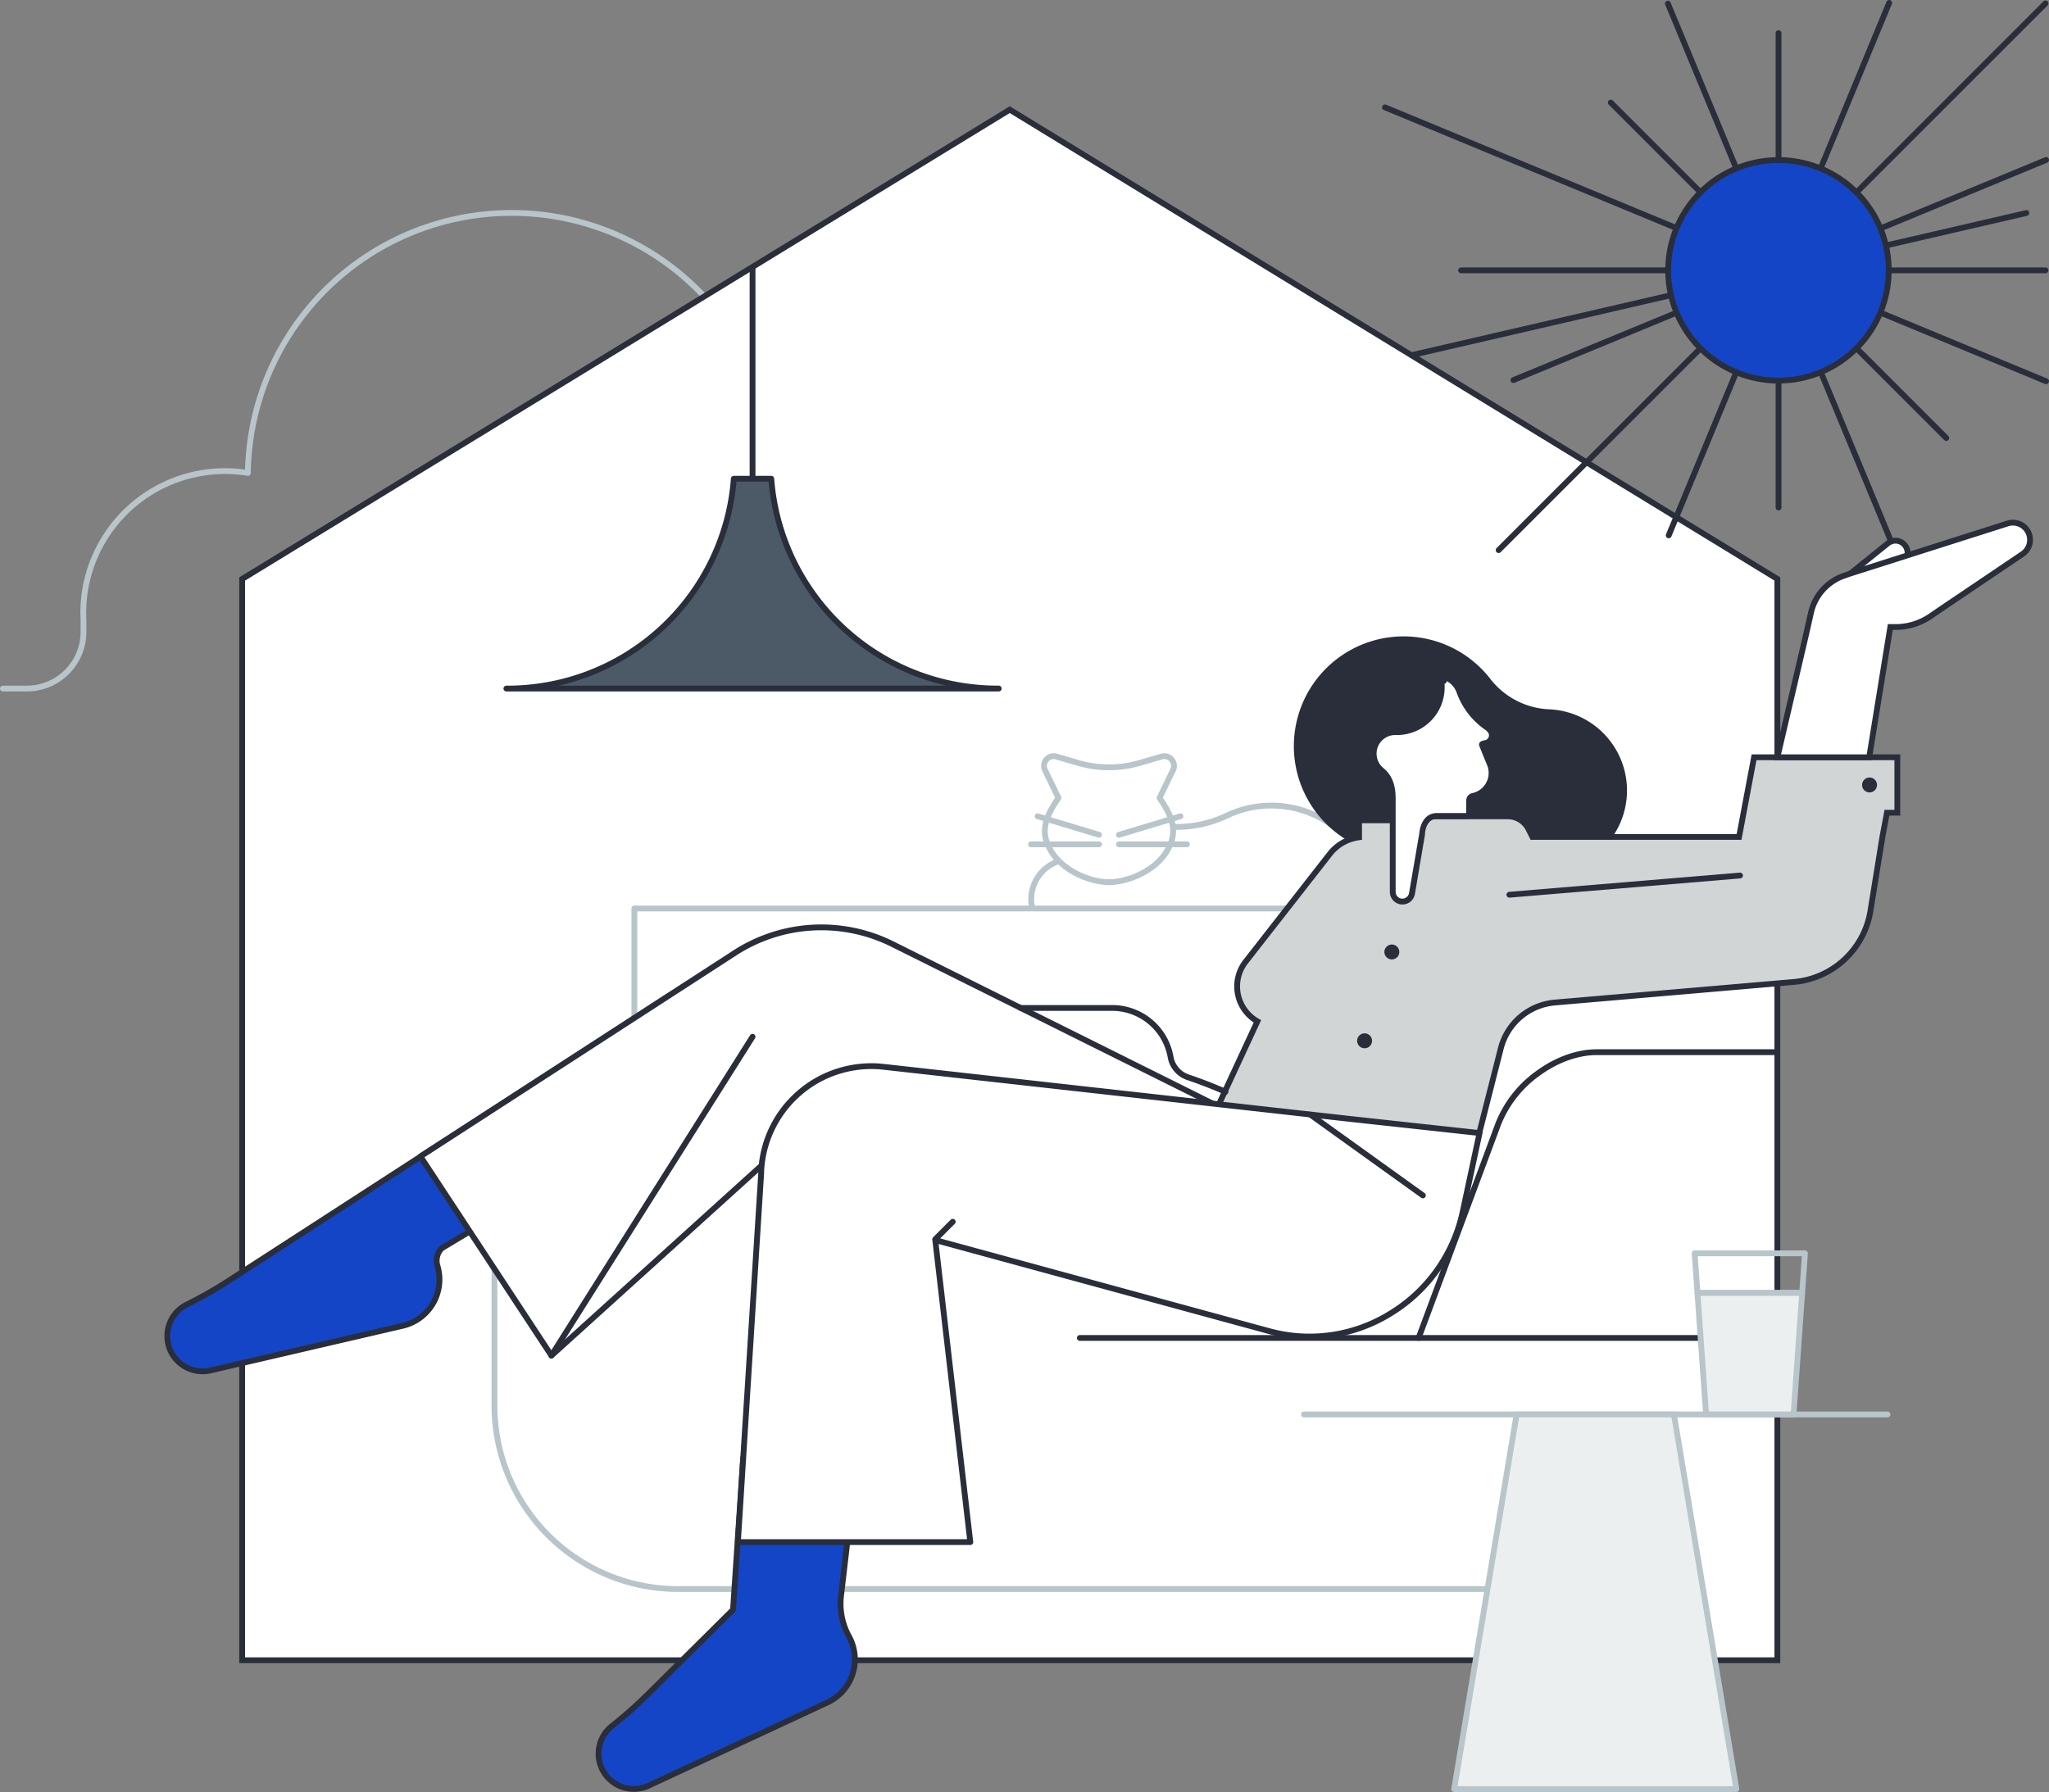 <svg xmlns="http://www.w3.org/2000/svg" viewBox="0 0 706 617.6"><rect x="0" y="0" width="706" height="617.6" fill="#808080" stroke="none"/><defs><style>.cls-1,.cls-13,.cls-5{fill:none;}.cls-1,.cls-12{stroke:#b8c5ca;}.cls-1,.cls-12,.cls-13,.cls-2,.cls-5,.cls-6,.cls-7,.cls-8,.cls-9{stroke-linecap:round;}.cls-1,.cls-12,.cls-13,.cls-4,.cls-7{stroke-linejoin:round;}.cls-1,.cls-12,.cls-13,.cls-2,.cls-3,.cls-4,.cls-5,.cls-6,.cls-7,.cls-8,.cls-9{stroke-width:2px;}.cls-10,.cls-2,.cls-3,.cls-7{fill:#fff;}.cls-13,.cls-2,.cls-3,.cls-4,.cls-5,.cls-6,.cls-7,.cls-8,.cls-9{stroke:#292e3a;}.cls-2,.cls-3,.cls-5,.cls-6,.cls-8,.cls-9{stroke-miterlimit:10;}.cls-4{fill:#4c5a68;}.cls-6{fill:#1445c7;}.cls-11,.cls-8{fill:#292e3a;}.cls-9{fill:#d1d5d6;}.cls-12{fill:#eceff0;}</style></defs><title>Asset 1</title><g id="Layer_2" data-name="Layer 2"><g id="Layer_1-2" data-name="Layer 1"><path class="cls-1" d="M242.3,101.81A90.88,90.88,0,0,0,85.41,163a48.85,48.85,0,0,0-56.65,50.65v4.18A19.51,19.51,0,0,1,9.25,237.31H1"/><polygon class="cls-2" points="612.17 572.2 612.4 572.2 612.4 199.54 347.92 37.79 83.44 199.54 83.44 572.2 83.68 572.2 612.17 572.2"/><path class="cls-1" d="M404.17,265.41a3.33,3.33,0,0,0-.45-3.61,3.3,3.3,0,0,0-3.49-1.05l-7.49,2.18a37.21,37.21,0,0,1-5.24,1.14,38.79,38.79,0,0,1-5.34.38h-.09a38.79,38.79,0,0,1-5.34-.38,37.21,37.21,0,0,1-5.24-1.14L364,260.75a3.3,3.3,0,0,0-3.49,1.05,3.33,3.33,0,0,0-.45,3.61L364.7,275c-3.63,5.44-6.53,10.52-3.27,17l.1.17a6,6,0,0,0,.3.56c3.71,6.82,12.51,10.93,19.67,11.31l.14,0,.48,0,.47,0,.14,0c7.16-.38,16-4.49,19.67-11.31a6,6,0,0,0,.3-.56l.1-.17c3.26-6.53.36-11.61-3.27-17Z"/><path class="cls-1" d="M364.25,297a13.8,13.8,0,0,0-8.61,15.9"/><path class="cls-1" d="M404.62,285A40.66,40.66,0,0,0,422.94,281a35.65,35.65,0,0,1,36.14,3.49"/><line class="cls-3" x1="259.3" y1="92.08" x2="259.3" y2="204.47"/><path class="cls-4" d="M344.12,237.3A78.2,78.2,0,0,1,265.75,165H252.84a78.2,78.2,0,0,1-78.36,72.31Z"/><path class="cls-5" d="M612.4,362.63H550.16c-6.32,0-13.55,2.41-20.17,7.24a39.27,39.27,0,0,0-13.75,17.48l-27.45,73.77"/><path class="cls-2" d="M656.28,187.83a4.17,4.17,0,0,0-5.78-.59l-17.86,14.4,23.23-8A4.16,4.16,0,0,0,656.28,187.83Z"/><polyline class="cls-1" points="218.57 356.09 218.57 313.11 505.65 313.11 512.74 366.56"/><path class="cls-1" d="M511.63,547.66h-278a63.27,63.27,0,0,1-63.26-63.27V415"/><line class="cls-5" x1="372.07" y1="461.12" x2="589.88" y2="461.12"/><path class="cls-6" d="M78.66,441.49a147.32,147.32,0,0,1-14.26,8.1,12.15,12.15,0,0,0,8.15,22.72l66.16-15.37a16.38,16.38,0,0,0,12-20.73,6.06,6.06,0,0,1,1.51-6l19.94-12,54.26-72.35Z"/><path class="cls-7" d="M446.8,394.79,307.48,325.37a54.89,54.89,0,0,0-54.29,3.05L144.86,398.56,190,467.2l94.83-85.81,135.13,67.33Z"/><path class="cls-8" d="M465.66,289.27a36.81,36.81,0,1,1,47.07-54.66,28.11,28.11,0,0,0,21,10.85,27,27,0,0,1,12.84,50.08"/><path class="cls-9" d="M653.74,261H604.37l-.28,1.52-3.32,17.6h0l-1.56,8.32H528l-1.33-2.66a8,8,0,0,0-7.16-4.43h-33v7.09h-1.23v-5.73h-17v5.86a15.34,15.34,0,0,0-4.75,1.42,15.05,15.05,0,0,0-5.35,4.34l-29,37.13A13.86,13.86,0,0,0,433.25,352l-18.86,40.66,94.58.67,8.15-32a21.08,21.08,0,0,1,18.62-15.81l82-7.06a29.27,29.27,0,0,0,26.74-24.53l4.12-25.51,1.56-8.32h3.58V261Z"/><path class="cls-10" d="M483.25,310.74H483a3.35,3.35,0,0,1-3.05-3.31v-32.3c0-4.43-1.22-7.48-3.85-9.62a7.41,7.41,0,0,1,4.68-13.15h.61a15.45,15.45,0,0,0,15.14-18.55,1,1,0,0,1,.69-1.15,1,1,0,0,1,.29,0,1,1,0,0,1,.93.62l.15.39,1.19.7a8.44,8.44,0,0,1,3.08,4,25.56,25.56,0,0,0,9.48,12.35,5.2,5.2,0,0,1,1.12,1,2.73,2.73,0,0,1,.42,2.69,2.67,2.67,0,0,1-2.14,1.69,3.21,3.21,0,0,0-1,.33.2.2,0,0,0-.09.25c.84,2.14,1.71,4.3,2.67,6.6a8.08,8.08,0,0,1-5.76,11,1.77,1.77,0,0,0-1.14.8,2.8,2.8,0,0,0-.21,1.4v3.71a1,1,0,0,1-1,1h-10c-4.8,0-5.15,5.82-5.16,6.07,0,0,0,.08,0,.12L486.53,308a3.31,3.31,0,0,1-3.28,2.76Z"/><path class="cls-11" d="M497.48,233.62l.28.69,1.47.88a7.22,7.22,0,0,1,2.66,3.5,26.43,26.43,0,0,0,9.85,12.83,4.27,4.27,0,0,1,.91.84,1.71,1.71,0,0,1,.27,1.7,1.69,1.69,0,0,1-1.35,1.06,4.11,4.11,0,0,0-1.32.44,1.19,1.19,0,0,0-.55,1.5q1.31,3.33,2.68,6.61a7.09,7.09,0,0,1-5.05,9.66,2.76,2.76,0,0,0-1.78,1.23,3.91,3.91,0,0,0-.36,2.14v3.51h-10c-5.83,0-6.16,7-6.16,7l-3.53,20.57a2.33,2.33,0,0,1-2.29,1.93h-.2a2.33,2.33,0,0,1-2.13-2.31v-32.3c0-4.35-1.14-7.89-4.22-10.4a6.41,6.41,0,0,1,4.05-11.37h.61a16.45,16.45,0,0,0,16.12-19.74m0-2a2,2,0,0,0-.58.09,2,2,0,0,0-1.38,2.31,14.44,14.44,0,0,1-14.16,17.35h-.61a8.41,8.41,0,0,0-5.31,14.92c2.38,1.94,3.48,4.75,3.48,8.85v32.3a4.36,4.36,0,0,0,4,4.31h.37a4.32,4.32,0,0,0,4.27-3.6L491,287.58l0-.24c0-.52.39-5.12,4.16-5.12h10a2,2,0,0,0,2-2V276.5a3.66,3.66,0,0,1,.06-.88.79.79,0,0,1,.49-.34,9.08,9.08,0,0,0,6.48-12.38c-.83-2-1.61-3.91-2.36-5.8a3.71,3.71,0,0,0,2.35-6,6.51,6.51,0,0,0-1.34-1.23,24.63,24.63,0,0,1-9.1-11.85,9.27,9.27,0,0,0-3.39-4.46l-.12-.09-.9-.53,0-.07a2,2,0,0,0-1.85-1.26Z"/><path class="cls-7" d="M497.48,234.71a16.55,16.55,0,0,0-2.26-5.6Z"/><line class="cls-2" x1="612.81" y1="11.42" x2="612.81" y2="174.91"/><line class="cls-2" x1="704.79" y1="1.18" x2="516.37" y2="189.6"/><line class="cls-2" x1="704.79" y1="93.17" x2="503.43" y2="93.17"/><line class="cls-2" x1="670.61" y1="150.97" x2="555.01" y2="35.36"/><line class="cls-2" x1="574.69" y1="1.25" x2="651.6" y2="186.62"/><line class="cls-2" x1="650.93" y1="1" x2="574.97" y2="184.51"/><line class="cls-2" x1="705" y1="55.13" x2="521.46" y2="131"/><line class="cls-2" x1="705" y1="131.4" x2="477.21" y2="37"/><polyline class="cls-2" points="698.21 73.41 487.51 122.14 486.96 122.27"/><path class="cls-6" d="M650.78,93.17a38,38,0,1,1-38-38A38,38,0,0,1,650.78,93.17Z"/><path class="cls-5" d="M351.67,347.39h31.8a20.44,20.44,0,0,1,19.86,16.89,9,9,0,0,0,6,7q6.56,2.22,12.92,5"/><path class="cls-6" d="M319.34,428.73l-63.27,73.75-3.5,52.31L223.14,584a145.29,145.29,0,0,1-12.28,10.86,12.15,12.15,0,0,0,12.64,20.56l61.59-28.66a16.38,16.38,0,0,0,7.44-22.75,23.36,23.36,0,0,1-2.74-14l13.92-119.52"/><path class="cls-7" d="M465.56,385.68l-161.09-18a38,38,0,0,0-42.22,37l-8,126.8h80.08L322.25,427.38l114.82,31.33a52.84,52.84,0,0,0,42-6A54.28,54.28,0,0,0,504,417.57l5.79-27.07Z"/><line class="cls-12" x1="449.29" y1="487.49" x2="650.37" y2="487.49"/><polygon class="cls-1" points="621.91 431.96 583.91 431.96 584.87 445.6 620.95 445.6 621.91 431.96"/><polygon class="cls-12" points="584.87 445.6 587.84 487.47 617.98 487.47 620.95 445.6 584.87 445.6"/><path class="cls-2" d="M635.08,198.53A17.55,17.55,0,0,0,624,211.12l-1.94,8.58L612.4,261h31.65l7.28-44.91h2.56a21.42,21.42,0,0,0,11.3-3.72l3.43-2.35,28.26-19.08a5.92,5.92,0,0,0-5.11-10.54l-54.52,17.36Z"/><line class="cls-5" x1="322.25" y1="427.1" x2="328.27" y2="421.08"/><path class="cls-11" d="M482.14,328.08a2.57,2.57,0,1,1-2.57-2.56A2.57,2.57,0,0,1,482.14,328.08Z"/><path class="cls-11" d="M646.74,270.54a2.57,2.57,0,1,1-2.56-2.57A2.56,2.56,0,0,1,646.74,270.54Z"/><path class="cls-11" d="M472.75,358.7a2.57,2.57,0,1,1-2.56-2.56A2.57,2.57,0,0,1,472.75,358.7Z"/><line class="cls-13" x1="189.97" y1="467.2" x2="259.3" y2="357.32"/><polygon class="cls-12" points="598.29 616.6 501.04 616.6 522.56 487.49 576.77 487.49 598.29 616.6"/><line class="cls-5" x1="520.07" y1="308.37" x2="599.54" y2="301.75"/><line class="cls-5" x1="451.54" y1="384.19" x2="490.27" y2="412"/><line class="cls-1" x1="378.68" y1="287.71" x2="357.51" y2="281.32"/><line class="cls-1" x1="378.68" y1="291" x2="355.25" y2="291"/><line class="cls-1" x1="385.56" y1="287.71" x2="406.73" y2="281.32"/><line class="cls-1" x1="385.56" y1="291" x2="408.98" y2="291"/></g></g></svg>